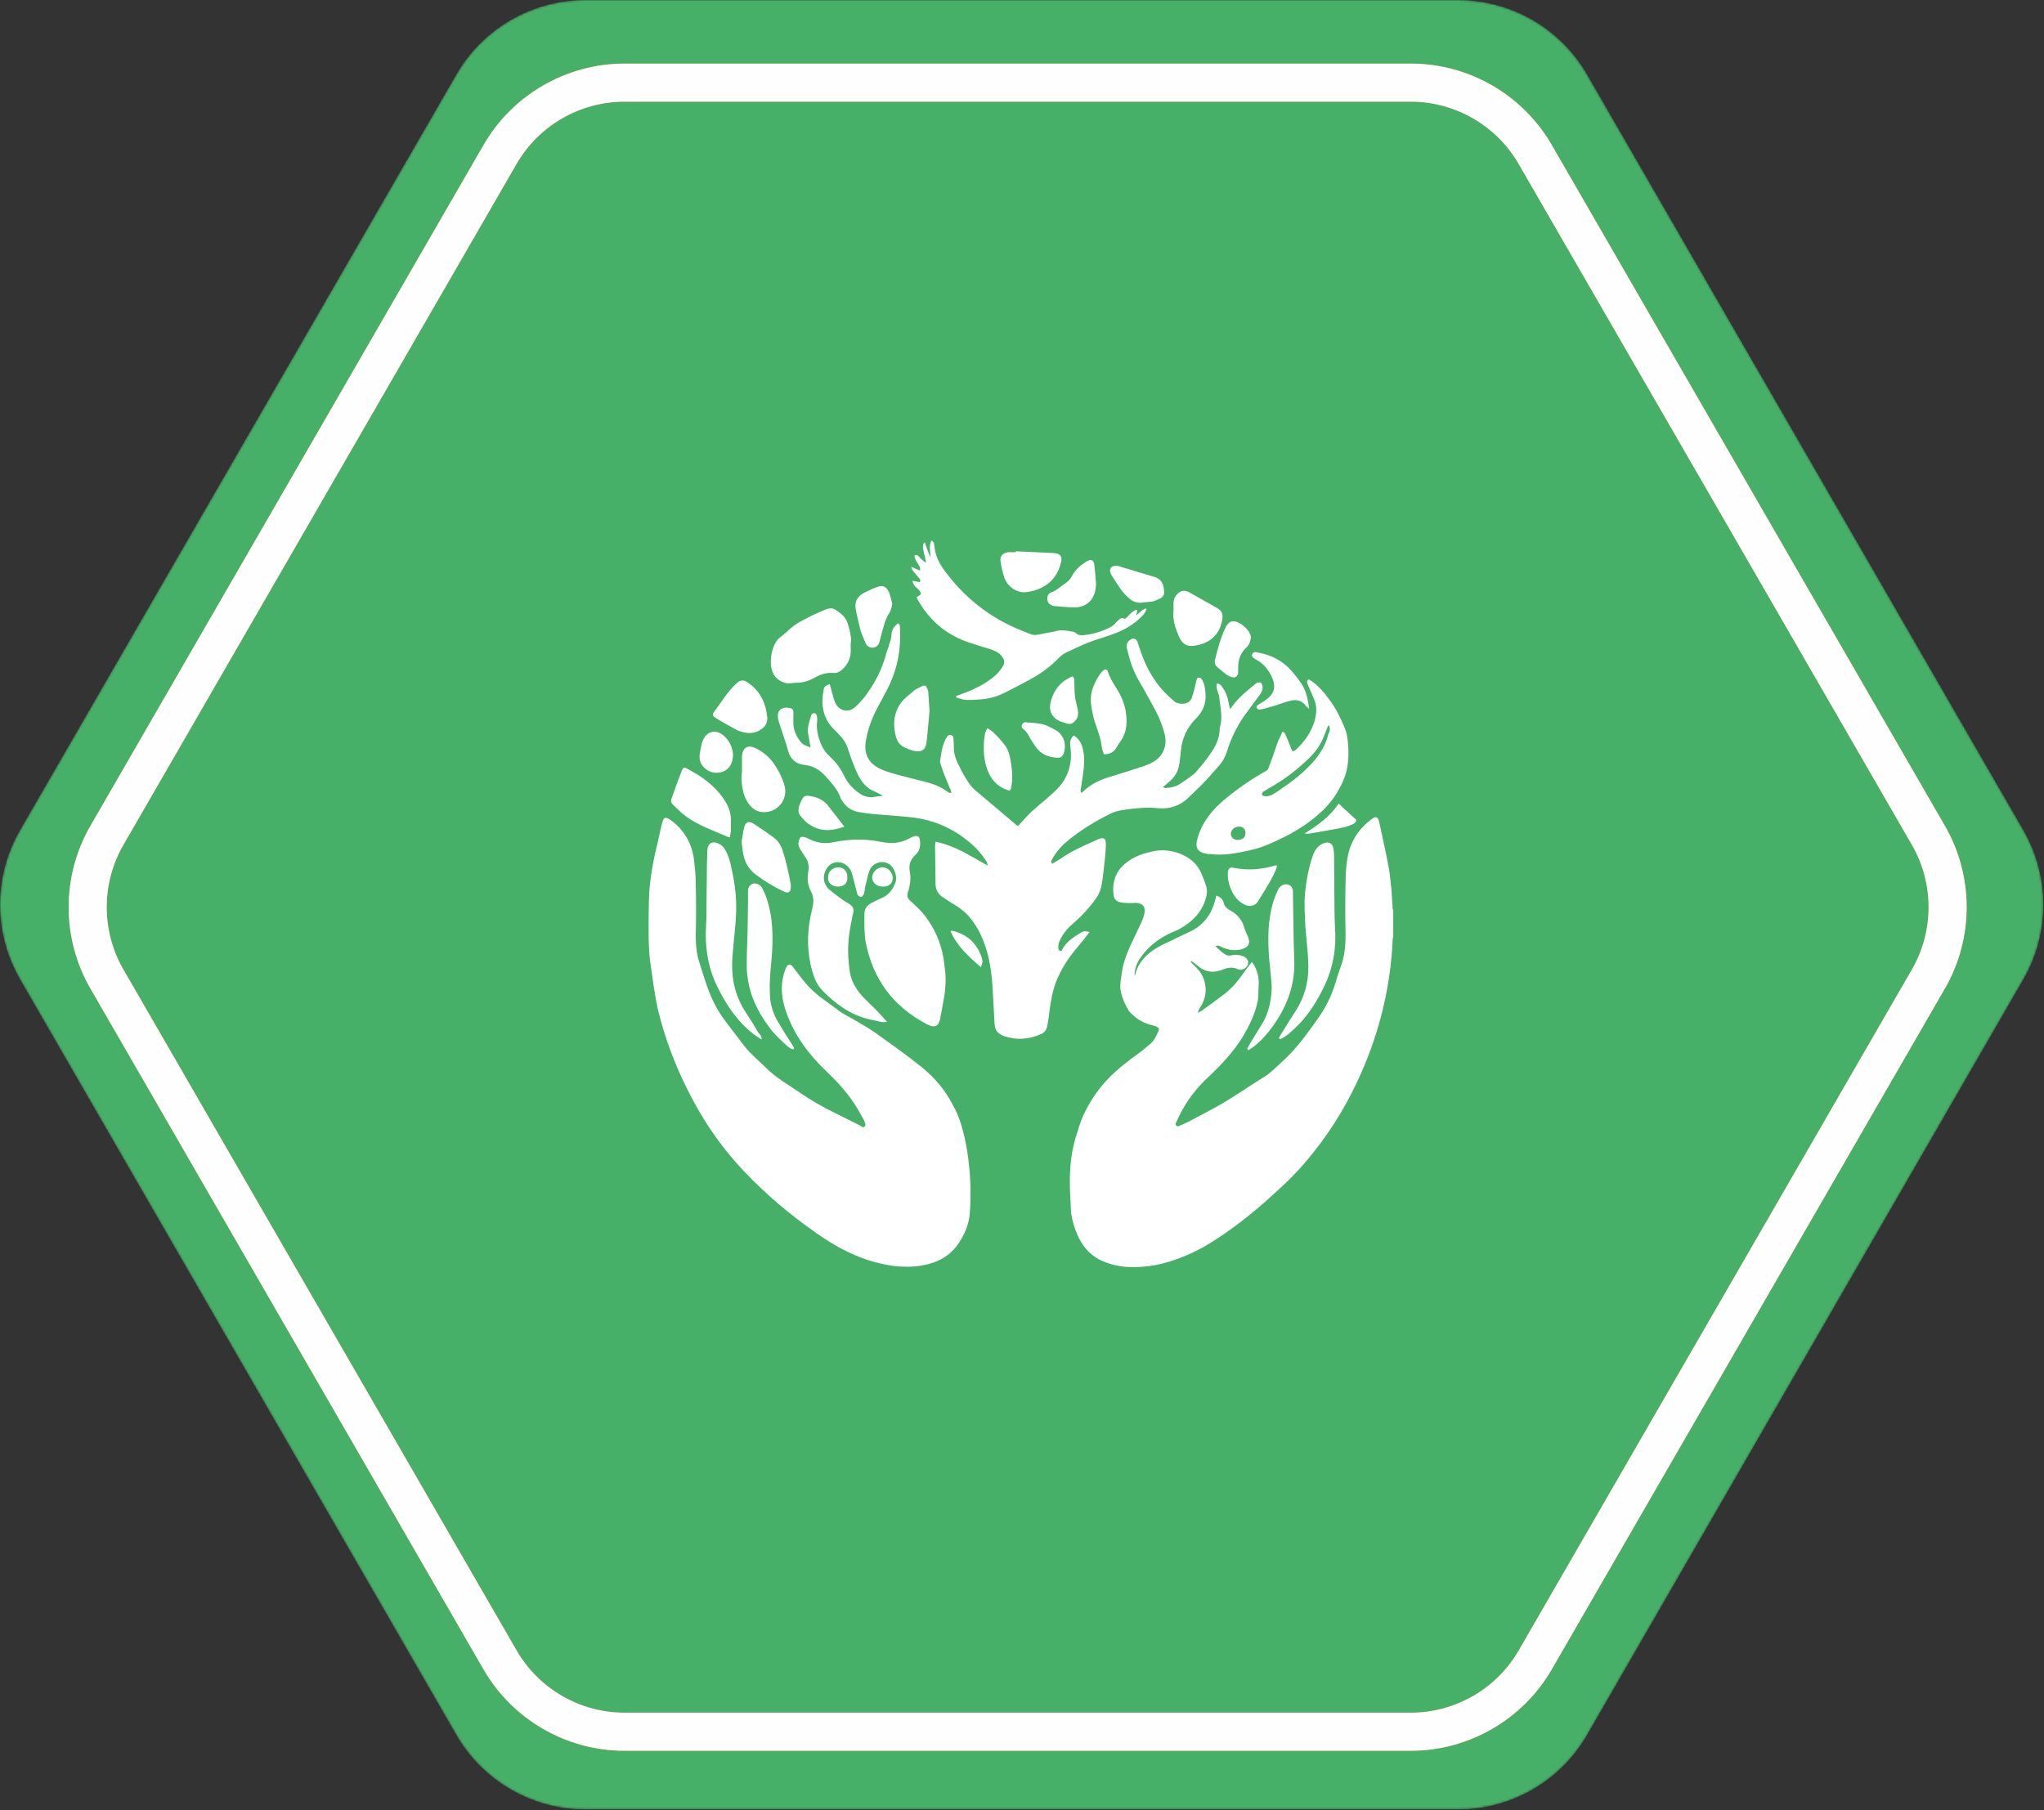 <?xml version="1.0" encoding="UTF-8"?> <svg xmlns="http://www.w3.org/2000/svg" width="927" height="821" viewBox="0 0 927 821" fill="none"><rect x="0" y="0" width="927" height="821" fill="#333333" stroke="none"/> <g clip-path="url(#clip0_196_386)"> <mask id="mask0_196_386" style="mask-type:alpha" maskUnits="userSpaceOnUse" x="0" y="0" width="927" height="821"> <path d="M661.241 0H265.489C241.333 0 219.012 12.879 206.935 33.811L9.058 376.549C-3.019 397.463 -3.019 423.239 9.058 444.171L206.935 786.909C219.012 807.823 241.333 820.72 265.489 820.72H661.241C685.397 820.72 707.718 807.841 719.796 786.909L917.672 444.171C929.75 423.257 929.75 397.481 917.672 376.549L719.796 33.811C707.718 12.897 685.397 0 661.241 0Z" fill="#F7F7F7"></path> </mask> <g mask="url(#mask0_196_386)"> <path d="M661.241 0H265.489C241.333 0 219.012 12.879 206.935 33.811L9.058 376.549C-3.019 397.463 -3.019 423.239 9.058 444.171L206.935 786.909C219.012 807.823 241.333 820.72 265.489 820.72H661.241C685.397 820.72 707.718 807.841 719.796 786.909L917.672 444.171C929.75 423.257 929.75 397.481 917.672 376.549L719.796 33.811C707.718 12.897 685.397 0 661.241 0Z" fill="#46B068"></path> <path d="M639.865 794.089H283.161C256.903 794.089 232.445 779.962 219.316 757.232L40.981 448.321C27.853 425.591 27.853 397.338 40.981 374.608L219.334 65.698C232.463 42.967 256.921 28.841 283.179 28.841H639.883C666.141 28.841 690.599 42.967 703.728 65.698L882.08 374.608C895.209 397.338 895.209 425.591 882.08 448.321L703.728 757.232C690.581 779.962 666.123 794.089 639.865 794.089ZM283.161 46.12C263.067 46.12 244.327 56.933 234.28 74.337L55.945 383.248C45.898 400.652 45.898 422.278 55.945 439.682L234.297 748.592C244.344 765.996 263.067 776.809 283.179 776.809H639.883C659.977 776.809 678.718 765.996 688.765 748.592L867.117 439.682C877.164 422.278 877.164 400.652 867.117 383.248L688.729 74.337C678.682 56.933 659.959 46.12 639.848 46.12H283.161Z" fill="#F28A20"></path> <path d="M639.865 794.089H283.161C256.903 794.089 232.445 779.962 219.316 757.232L40.981 448.321C27.853 425.591 27.853 397.338 40.981 374.608L219.334 65.698C232.463 42.967 256.921 28.841 283.179 28.841H639.883C666.141 28.841 690.599 42.967 703.728 65.698L882.08 374.608C895.209 397.338 895.209 425.591 882.08 448.321L703.728 757.232C690.581 779.962 666.123 794.089 639.865 794.089ZM283.161 46.12C263.067 46.12 244.327 56.933 234.28 74.337L55.945 383.248C45.898 400.652 45.898 422.278 55.945 439.682L234.297 748.592C244.344 765.996 263.067 776.809 283.179 776.809H639.883C659.977 776.809 678.718 765.996 688.765 748.592L867.117 439.682C877.164 422.278 877.164 400.652 867.117 383.248L688.729 74.337C678.682 56.933 659.959 46.12 639.848 46.12H283.161Z" fill="#FEFEFE"></path> </g> <g clip-path="url(#clip1_196_386)"> <mask id="mask1_196_386" style="mask-type:luminance" maskUnits="userSpaceOnUse" x="294" y="245" width="338" height="330"> <path d="M632 245H294V575H632V245Z" fill="white"></path> </mask> <g mask="url(#mask1_196_386)"> <path fill-rule="evenodd" clip-rule="evenodd" d="M632 424.664C631.805 425.247 631.611 425.83 631.611 426.413C630.641 447.39 625.787 467.395 617.439 486.43C611.809 499.249 604.82 511.098 596.083 522.169C591.23 528.384 585.794 534.211 579.97 539.455C571.233 547.613 562.109 555.188 552.013 561.792C544.442 566.842 536.288 570.727 527.357 573.058C521.921 574.417 516.291 575 510.661 574.611C506.39 574.223 502.507 573.252 498.624 571.31C492.8 568.202 489.5 563.152 487.558 557.325C486.394 554.023 485.617 550.721 485.617 547.419C485.617 543.34 483.481 527.607 488.723 513.234C490.471 506.63 493.577 500.803 497.46 495.365C502.507 488.372 508.914 483.128 515.709 478.272C517.65 476.913 519.592 475.165 521.533 473.611C523.475 472.057 524.445 469.726 525.416 467.59C525.804 466.813 525.61 466.23 524.834 465.842C524.251 465.453 523.475 465.259 522.892 465.065C519.203 464.288 516.291 462.734 513.573 460.209C512.797 459.432 512.02 458.849 511.632 457.878C510.079 455.353 508.914 452.634 508.332 449.72C507.749 447.001 508.332 444.282 508.72 441.563C509.496 435.347 512.214 429.714 514.932 424.082C516.291 420.974 518.233 417.866 519.009 414.37C519.592 411.457 518.427 409.709 515.321 409.514C513.573 409.514 511.826 409.709 510.273 409.514C509.302 409.514 508.332 409.32 507.555 409.126C506.196 408.737 505.225 407.572 505.031 406.018C504.449 401.551 505.225 397.278 508.332 393.587C512.214 389.314 517.068 387.372 522.504 386.207C527.552 385.041 532.599 385.818 537.259 388.149C540.559 389.897 543.277 392.422 544.83 396.112C545.607 398.055 546.383 399.803 546.966 401.745C547.742 403.882 547.354 406.212 546.577 408.349C544.636 414.37 540.171 418.449 534.929 421.362C533.958 421.945 532.793 422.334 531.823 422.722C526.193 425.247 521.339 428.743 517.65 433.793C515.709 436.318 514.544 439.232 514.544 442.534C514.738 442.34 514.932 441.951 514.932 441.757C516.291 436.318 520.174 432.628 524.639 429.909C527.552 428.161 530.658 426.995 533.57 425.441C535.9 424.276 538.229 423.305 540.559 422.139C545.995 419.226 549.489 414.564 551.043 408.543C551.237 407.766 551.431 406.989 551.625 406.212C553.372 406.795 554.537 407.766 554.925 409.32C555.314 411.262 556.673 412.234 558.032 413.011C561.332 414.759 563.468 417.478 564.438 421.168C564.827 422.334 565.409 423.693 565.992 424.859C567.156 427.772 566.38 429.52 563.274 430.491C559.973 431.463 557.061 430.88 553.955 429.52C553.178 429.132 552.596 428.549 551.237 429.132C552.79 430.686 554.343 432.239 556.284 433.211C557.061 433.599 558.032 433.405 559.002 433.211C560.75 432.822 562.303 433.211 564.05 433.793C565.603 434.57 566.38 435.93 565.992 437.29C565.603 438.843 563.856 440.009 562.303 439.815C561.72 439.815 561.138 439.426 560.556 439.232C558.614 438.649 556.867 438.843 554.925 439.62C550.848 441.368 546.966 441.174 543.471 438.261C542.5 437.484 541.53 436.707 540.365 435.93C540.171 436.124 540.171 436.124 539.977 436.318C540.171 436.513 540.559 436.901 540.753 437.095C541.918 438.261 543.083 439.232 544.054 440.591C547.548 445.447 547.742 451.663 544.442 456.713C543.859 457.49 543.471 458.461 543.277 459.432C543.859 459.043 544.636 458.655 545.218 458.267C548.713 455.742 552.207 453.217 555.508 450.692C557.255 449.332 558.808 447.778 560.167 446.224C562.303 443.699 564.438 440.786 566.38 438.066C566.768 437.484 567.35 436.901 567.739 436.318C568.127 436.901 568.515 437.29 568.709 437.678C570.263 440.397 571.039 443.505 570.845 446.613C570.651 448.943 570.845 451.468 570.457 453.799C569.292 459.82 566.574 465.259 563.468 470.503C559.197 477.301 553.761 483.128 547.936 488.567C542.5 493.617 538.035 499.444 534.735 506.242C534.346 507.213 533.764 508.184 533.376 509.155C532.987 509.932 533.182 510.515 534.152 510.903C535.705 510.321 537.453 509.544 539.006 508.767C544.442 505.853 549.878 503.134 555.12 500.026C560.361 496.919 565.409 493.423 570.651 490.121C572.398 488.955 574.34 487.984 575.893 486.624C578.222 484.682 580.552 482.351 582.688 480.409C588.512 474.97 593.171 468.367 597.831 461.763C601.325 456.907 603.849 451.663 605.596 446.03C606.373 443.505 607.149 440.786 608.12 438.261C609.867 433.599 610.256 428.549 610.256 423.693C610.062 415.73 610.062 407.766 610.256 399.997C610.256 395.335 610.644 390.48 611.809 386.012C613.556 379.991 617.051 375.33 621.904 371.639C622.292 371.445 622.681 371.056 623.069 370.862C624.04 370.474 624.622 370.668 625.01 371.445C625.399 372.222 625.593 373.193 625.787 374.164C627.146 380.768 628.699 387.178 629.864 393.782C630.446 396.889 630.641 399.997 631.029 403.299C631.223 406.212 631.417 409.126 631.611 412.039C631.611 412.234 631.805 412.622 632 412.816V424.664Z" fill="white"></path> </g> <mask id="mask2_196_386" style="mask-type:luminance" maskUnits="userSpaceOnUse" x="294" y="245" width="338" height="330"> <path d="M632 245H294V575H632V245Z" fill="white"></path> </mask> <g mask="url(#mask2_196_386)"> <path fill-rule="evenodd" clip-rule="evenodd" d="M391.654 511.292C392.624 510.709 392.624 509.932 392.236 509.155C391.848 507.99 391.265 507.019 390.683 506.048C386.994 498.861 381.752 492.646 375.928 487.013C366.998 478.661 359.62 469.143 355.932 457.101C354.184 451.274 353.99 445.447 356.126 439.814C356.32 439.232 356.514 438.843 356.902 438.261C357.485 437.289 358.455 437.289 359.232 438.066C359.814 438.843 360.397 439.62 360.979 440.397C362.921 442.922 364.862 445.447 366.998 447.778C368.357 449.138 369.91 450.497 371.269 451.663C374.763 454.188 378.064 456.713 381.558 459.238C383.111 460.209 384.859 461.18 386.412 461.957C389.906 464.093 393.595 466.036 396.895 468.367C403.884 473.417 410.874 478.272 417.668 483.711C423.687 488.567 428.735 494.394 432.229 501.386C437.665 510.321 441.354 531.298 439.801 550.527C439.412 555.382 437.471 559.85 434.753 563.929C430.676 569.95 424.852 572.863 417.863 574.029C409.515 575.388 401.555 574.029 393.595 571.504C385.247 568.784 377.675 564.511 370.492 559.461C358.455 551.109 347.195 541.592 337.1 530.909C327.975 521.198 320.404 510.515 314.191 498.861C307.202 485.847 301.766 472.057 298.272 457.49C296.913 450.886 295.942 443.893 294.971 436.901C293.806 427.966 294 419.032 294.195 410.097C294.389 401.745 295.554 393.587 297.495 385.43C298.466 381.545 299.242 377.466 300.213 373.581C300.99 370.474 301.766 370.279 304.29 372.028C310.308 376.495 313.803 382.516 314.774 390.091C315.162 393.587 315.55 397.278 315.55 400.774C315.744 408.737 315.744 416.701 315.55 424.47C315.55 428.937 315.938 433.211 317.492 437.484C318.656 440.98 319.627 444.67 320.986 448.166C322.928 453.605 325.451 458.461 328.946 463.122C331.858 467.007 334.77 470.697 337.682 474.582C340.594 478.272 344.283 481.186 347.583 484.488C352.049 488.955 357.679 492.063 362.726 495.559C367.774 499.055 373.21 502.163 378.84 504.882C382.723 506.824 386.606 508.767 390.489 510.709C390.683 511.098 391.071 511.098 391.654 511.292Z" fill="white"></path> </g> <mask id="mask3_196_386" style="mask-type:luminance" maskUnits="userSpaceOnUse" x="294" y="245" width="338" height="330"> <path d="M632 245H294V575H632V245Z" fill="white"></path> </mask> <g mask="url(#mask3_196_386)"> <path fill-rule="evenodd" clip-rule="evenodd" d="M528.328 357.46C530.852 357.266 533.376 356.878 535.512 355.324C536.871 354.353 538.424 353.382 539.977 352.216C540.753 351.633 541.53 351.051 542.112 350.468C544.636 347.555 547.16 344.641 549.296 341.339C551.625 338.037 553.178 334.347 553.178 330.268V330.074C554.732 325.412 553.373 320.945 552.984 316.283C552.984 315.312 552.402 314.535 552.208 313.564C551.82 312.399 551.625 311.427 551.82 310.068C552.984 310.068 553.761 310.651 554.343 311.622C555.702 313.564 556.673 315.701 557.061 318.031C557.255 319.003 557.45 320.168 557.838 321.528C558.42 320.945 558.809 320.556 559.003 320.168C561.915 316.089 565.798 313.176 569.486 310.068C569.875 309.679 570.845 309.485 571.428 309.485C572.204 309.679 572.398 310.456 572.593 311.427C572.787 312.593 572.204 313.758 571.622 314.729C569.098 318.226 566.574 321.528 564.05 325.024C560.75 329.88 558.226 335.124 556.479 340.756C555.702 343.282 554.537 345.418 552.79 347.36C550.072 350.468 547.354 353.576 544.442 356.489C542.501 358.432 540.365 360.374 538.424 362.316C534.735 365.618 530.27 366.978 525.416 366.589C523.087 366.395 520.951 366.201 518.621 366.395C515.127 366.589 511.632 366.978 508.332 367.561C506.779 367.755 505.226 368.337 503.867 368.92C496.878 372.416 490.277 376.301 484.258 381.351C481.346 383.682 478.822 386.595 477.075 389.897C476.687 390.674 476.687 390.674 477.075 391.839C478.628 390.868 480.181 390.091 481.54 389.12C486.006 386.013 490.859 383.876 495.713 381.739C496.489 381.351 497.46 380.963 498.236 380.574C500.566 379.603 501.537 380.38 501.537 382.711C501.537 384.847 501.343 386.984 501.149 388.926C500.76 392.811 500.372 396.695 499.79 400.386C499.401 402.911 498.625 405.241 497.266 407.184C495.13 410.292 492.801 413.011 490.083 415.73C487.365 418.449 484.258 420.586 482.123 423.888C480.958 425.83 479.793 427.578 479.987 429.909C479.987 430.686 480.181 431.269 481.152 431.269C481.346 431.269 481.54 431.074 481.54 431.074C483.288 427.384 486.394 425.442 489.694 423.305C491.247 422.334 491.83 422.14 494.16 422.722C492.412 425.053 490.665 427.19 488.918 429.326C484.647 434.182 481.152 439.621 478.822 445.642C477.269 449.915 476.493 454.382 475.91 459.044C475.716 461.18 475.328 463.317 474.94 465.453C474.551 467.201 473.581 468.561 471.833 469.144C466.397 471.475 460.961 471.863 455.331 469.921C452.419 468.755 451.254 467.396 451.06 464.288C450.672 458.461 450.478 452.634 450.089 446.807C449.507 438.844 448.148 430.88 444.653 423.694C441.936 418.061 438.247 413.399 432.811 410.292C431.064 409.32 429.51 408.155 427.957 407.184C425.628 405.824 424.463 403.882 424.269 401.163C424.269 400.58 424.269 399.997 424.269 399.22C424.269 394.17 424.075 389.314 424.075 384.264C424.075 383.488 424.075 382.711 424.269 381.739C428.734 382.711 432.617 384.264 436.5 386.207C440.188 388.149 443.877 390.286 447.954 392.616C447.76 392.034 447.76 391.451 447.566 391.063C445.236 387.178 442.13 383.876 438.635 381.157C431.064 375.136 422.521 371.639 413.008 370.668C407.573 370.086 402.137 369.697 396.701 369.309C394.371 369.114 391.847 368.726 389.517 368.337C386.023 367.755 383.499 365.812 381.752 362.899C381.558 362.705 381.558 362.51 381.363 362.316C380.004 358.043 377.092 355.13 374.18 351.828C371.656 349.108 368.744 347.36 365.056 346.972C361.173 346.583 358.649 344.641 357.484 340.756C356.319 336.483 354.766 332.21 353.407 327.937C353.213 327.16 352.825 326.383 352.825 325.412C352.436 322.693 353.99 320.945 356.707 320.945C357.29 320.945 357.872 321.139 358.261 321.139C359.231 321.333 359.814 321.916 359.814 322.887C359.814 324.635 359.814 326.383 359.814 327.937C359.814 331.239 361.173 333.958 363.114 336.483C364.279 337.843 365.832 338.426 367.579 339.008C367.191 337.066 366.997 335.124 366.609 333.376C365.832 330.074 367.191 327.16 367.968 324.247C368.162 323.858 368.744 323.47 369.133 323.47C369.909 323.47 370.492 324.053 370.492 324.829C370.686 325.995 370.686 326.966 370.492 328.131C370.297 331.239 371.074 334.347 372.239 337.26C373.015 339.008 373.986 340.757 375.345 342.116C376.122 342.893 376.898 343.67 377.675 344.447C380.004 346.778 381.752 349.497 383.111 352.41C384.664 355.518 386.994 357.849 389.712 359.791C391.847 361.345 394.371 361.928 397.089 361.345C398.06 361.151 399.03 361.151 400.389 360.957C399.807 360.568 399.419 360.374 399.03 360.18C397.671 359.403 396.118 358.82 394.759 358.043C392.235 356.489 390.682 354.353 389.323 351.828C387.382 347.943 386.023 344.058 384.664 339.98C383.887 337.066 382.14 334.735 380.004 332.599C379.228 331.822 378.451 331.045 377.675 330.268C373.015 325.218 372.239 319.197 373.598 312.593C373.792 311.233 374.957 310.845 376.316 310.262C376.898 312.204 377.286 314.147 377.869 315.895C378.063 316.866 378.451 317.837 378.84 318.808C380.587 322.499 384.664 323.47 387.77 320.751C389.906 318.808 391.847 316.672 393.4 314.341C397.477 308.708 400.389 302.493 402.137 295.695C402.525 294.529 403.107 293.364 403.301 292.199C403.69 291.033 404.272 289.674 404.272 288.314C404.272 285.789 405.437 284.041 407.378 282.681C408.155 283.264 408.155 284.041 408.155 284.623C408.737 294.335 406.99 303.658 402.525 312.399C400.972 315.312 399.419 318.226 397.865 321.139C395.342 325.995 393.4 331.045 392.624 336.483C391.847 341.533 393.594 345.807 398.448 348.332C401.748 350.08 405.243 350.857 408.737 351.828C412.232 352.799 415.726 353.576 419.415 354.547C423.298 355.518 426.792 356.878 429.899 359.209C430.093 359.403 430.481 359.597 430.675 359.597C430.869 359.597 431.064 359.597 431.452 359.597C431.258 358.82 431.258 358.237 430.869 357.655C429.705 354.935 428.54 352.216 427.569 349.497C427.181 348.526 426.987 347.555 426.598 346.583C426.404 346.001 426.21 345.418 426.404 344.835C426.987 341.145 427.375 337.455 429.51 334.153C429.899 333.57 430.481 333.181 431.258 333.376C432.034 333.57 432.423 334.153 432.423 334.93C432.423 336.095 432.617 337.455 432.617 338.62C432.423 341.145 433.199 343.476 434.17 345.807C435.529 348.526 436.888 351.439 438.635 353.964C439.606 355.712 440.965 357.266 442.518 358.626C448.73 363.87 454.943 369.114 461.156 374.359C461.35 374.359 461.35 374.553 461.738 374.553C463.679 372.611 465.427 370.474 467.368 368.532C469.504 366.589 471.833 364.647 474.163 362.705C476.104 360.957 478.24 359.209 480.181 357.072C484.841 351.828 486.394 345.612 485.423 338.62C485.229 336.678 485.229 335.124 486.976 333.57C489.5 335.124 490.665 337.455 491.247 340.368C492.024 344.253 491.636 348.137 491.053 352.022C490.665 354.158 490.471 356.295 490.083 358.432C490.083 358.626 490.083 359.014 490.277 359.597C490.665 359.403 491.053 359.209 491.247 359.014C494.16 356.101 497.654 354.353 501.343 352.993C506.779 351.245 512.215 349.691 517.845 347.749C519.786 347.166 521.728 346.389 523.281 345.418C527.746 342.699 529.493 337.843 528.134 332.793C526.969 328.131 525.028 323.858 522.698 319.779C520.757 316.089 518.621 312.399 516.486 308.708C513.768 304.047 512.215 298.997 511.05 293.947C510.662 292.199 511.438 290.839 512.797 290.062C514.156 289.285 515.321 289.674 515.903 291.227C516.292 292.393 516.68 293.558 517.068 294.724C519.398 301.716 522.698 308.126 527.746 313.564C529.105 314.924 530.464 316.283 532.017 317.643C532.988 318.614 534.347 319.197 535.9 319.197C538.424 319.197 540.171 318.226 540.753 315.701C541.53 313.564 541.918 311.427 542.501 309.097C542.695 308.514 542.695 307.543 543.471 307.349C544.442 307.154 545.025 307.931 545.413 308.708C546.578 311.233 546.772 313.758 546.772 316.478C546.578 320.168 545.025 323.276 542.307 325.995C538.23 330.074 536.094 334.93 535.512 340.756C535.317 342.893 535.123 345.03 534.735 347.166C534.153 350.274 532.6 352.605 530.27 354.547C529.299 355.324 528.328 356.295 527.358 357.072C528.134 357.266 528.328 357.266 528.328 357.46Z" fill="white"></path> </g> <mask id="mask4_196_386" style="mask-type:luminance" maskUnits="userSpaceOnUse" x="294" y="245" width="338" height="330"> <path d="M632 245H294V575H632V245Z" fill="white"></path> </mask> <g mask="url(#mask4_196_386)"> <path fill-rule="evenodd" clip-rule="evenodd" d="M390.489 406.795C388.741 406.407 388.741 405.436 388.547 404.464C387.771 401.745 387.188 399.026 386.412 396.307C385.829 393.976 384.276 392.422 382.141 391.451C379.617 390.48 376.705 391.257 375.152 393.587C372.822 396.889 373.21 400.968 376.122 403.493C378.064 405.047 380.005 406.601 381.946 407.961C382.723 408.543 383.305 408.932 384.082 409.32C387.188 411.263 387.577 411.845 386.606 415.536C385.441 421.168 384.47 426.607 384.664 432.434C384.664 434.959 385.053 437.29 385.247 439.815C385.829 444.67 388.159 448.749 391.459 452.246C393.595 454.576 395.925 456.519 398.06 458.849C399.419 460.209 400.584 461.569 402.331 463.511C400.972 463.511 400.39 463.705 399.613 463.511C397.866 463.122 396.119 462.734 394.372 462.346C385.829 460.403 379.228 455.547 373.21 449.526C369.91 446.224 368.551 441.757 367.58 437.29C365.833 429.132 366.221 421.168 368.162 413.011C368.357 412.428 368.357 411.845 368.551 411.263C369.133 408.932 368.939 406.407 367.774 404.27C366.221 401.357 366.027 398.249 366.609 395.141C366.998 392.616 366.609 390.48 365.056 388.537C364.28 387.372 363.503 386.012 362.726 384.847C361.95 383.487 361.95 382.128 362.532 380.768C362.921 379.603 363.309 379.409 364.474 379.603C365.25 379.797 366.027 379.991 366.609 380.38C370.298 382.322 374.181 382.905 378.258 381.934C385.247 380.574 392.042 380.38 399.031 381.739C402.72 382.516 406.408 382.71 410.097 381.351C411.456 380.768 412.621 380.185 413.786 379.603C415.921 378.632 417.086 379.214 417.28 381.545C417.474 383.876 417.086 386.012 415.145 387.761C412.815 389.897 412.038 392.422 412.621 395.336C413.203 398.249 412.815 400.968 412.038 403.882C411.844 404.27 411.844 404.659 411.65 405.047C411.262 406.407 411.65 407.572 412.815 408.543C414.562 410.097 416.115 411.651 417.668 413.205C423.493 419.809 426.987 427.578 428.152 436.318C428.346 438.067 428.54 439.62 428.735 441.369C429.123 446.224 428.54 450.886 427.57 455.742C427.181 457.878 426.793 459.821 426.405 461.957C426.405 462.346 426.211 462.928 426.017 463.317C425.24 465.453 424.075 465.842 421.94 465.259C421.551 465.065 421.163 464.871 420.581 464.676C405.243 456.713 395.925 444.282 392.624 427.384C391.848 423.111 392.042 418.643 392.042 414.37C392.042 412.04 393.401 410.486 395.342 409.514C397.089 408.543 398.837 407.766 400.584 406.989C403.302 405.63 404.855 403.299 406.02 400.58C407.185 397.666 405.632 393.782 403.69 392.228C400.584 389.897 395.925 391.062 394.372 394.753C393.401 397.084 393.013 400.191 392.236 402.716C392.236 404.659 391.654 406.601 390.489 406.795Z" fill="white"></path> </g> <mask id="mask5_196_386" style="mask-type:luminance" maskUnits="userSpaceOnUse" x="294" y="245" width="338" height="330"> <path d="M632 245H294V575H632V245Z" fill="white"></path> </mask> <g mask="url(#mask5_196_386)"> <path fill-rule="evenodd" clip-rule="evenodd" d="M582.3 332.016C584.047 334.735 584.63 337.843 586.183 340.756C586.765 340.562 587.347 340.562 587.542 340.174C591.424 336.678 594.531 332.404 596.084 327.354C597.055 324.053 597.443 320.751 596.084 317.449C595.113 315.118 594.142 312.787 593.172 310.651C592.783 309.679 592.395 308.902 593.56 308.125C597.637 310.456 600.549 314.147 603.267 317.837C605.985 321.527 607.926 325.606 609.674 329.685C610.839 332.404 611.227 335.124 611.421 338.037C611.809 343.67 611.421 349.303 608.897 354.741C606.762 359.403 604.044 363.482 600.355 367.172C595.113 372.222 589.095 376.301 582.494 379.603C577.446 382.128 572.399 384.459 566.963 385.624C560.944 386.984 555.12 388.149 548.908 387.372C548.519 387.372 548.325 387.372 547.937 387.372C542.889 386.595 541.724 384.653 543.277 379.603C545.413 372.61 549.878 367.172 555.508 362.51C561.333 357.655 567.545 353.382 574.146 349.691C574.728 349.497 575.117 348.914 575.311 348.331C576.864 344.253 578.223 340.368 579.582 336.289C580.164 334.929 580.941 333.57 581.523 332.016C581.717 332.016 582.106 332.016 582.3 332.016ZM602.685 328.908C602.296 329.297 602.296 329.491 602.102 329.685C601.132 332.016 600.355 334.541 599.19 336.678C597.249 340.368 594.531 343.281 591.424 346.001C586.765 350.274 581.717 353.964 576.281 357.072C575.117 357.655 574.146 358.432 572.981 359.014C570.651 361.345 574.922 361.734 577.058 360.374C578.417 359.597 579.776 358.82 580.941 357.849C586.765 353.964 592.201 349.691 596.666 344.253C599.384 340.756 601.52 337.066 602.49 332.793C603.073 331.822 603.461 330.462 602.685 328.908ZM564.827 377.661C564.827 375.912 563.468 374.747 561.721 374.941C559.779 374.941 558.226 376.495 558.226 378.243C558.226 379.797 559.585 380.962 561.333 380.962C563.662 380.962 565.021 379.603 564.827 377.661Z" fill="white"></path> </g> <mask id="mask6_196_386" style="mask-type:luminance" maskUnits="userSpaceOnUse" x="294" y="245" width="338" height="330"> <path d="M632 245H294V575H632V245Z" fill="white"></path> </mask> <g mask="url(#mask6_196_386)"> <path fill-rule="evenodd" clip-rule="evenodd" d="M433.588 315.7C435.335 315.118 437.083 314.341 438.83 313.758C442.713 312.204 446.401 310.262 449.702 307.737C451.643 306.377 453.196 304.629 454.555 302.687C455.914 300.55 455.72 299.191 453.973 297.248C452.614 295.695 450.672 294.918 448.731 294.335C444.46 292.975 439.995 291.81 435.918 290.062C427.375 286.371 420.969 280.35 416.309 272.192C416.115 271.804 415.921 271.416 415.727 270.833C416.504 270.444 417.086 270.056 417.668 269.473C417.474 268.114 416.698 267.531 415.921 266.754C414.756 265.977 414.174 265.006 413.786 263.452C414.95 263.646 416.115 263.84 417.086 264.035C417.668 263.258 417.28 262.869 416.892 262.287C415.921 261.121 414.756 259.762 413.786 258.596C413.591 258.208 413.397 257.819 413.203 257.042C414.756 257.819 415.921 258.208 417.28 258.79C417.474 257.431 416.892 256.654 416.309 255.683C415.533 254.517 414.756 253.352 414.756 251.992C415.533 251.41 415.921 251.798 416.504 252.187C417.474 253.352 418.639 254.323 419.998 255.294C419.998 254.906 419.804 254.517 419.804 254.129C419.416 252.187 418.833 250.438 418.639 248.496C418.445 247.525 418.639 246.554 419.416 245.971C420.192 248.69 421.163 250.633 421.939 252.769C422.134 250.244 420.969 247.719 422.522 245C422.91 245.583 423.298 245.777 423.493 246.165C423.687 246.942 423.687 247.719 423.881 248.496C424.463 253.546 427.181 257.431 430.288 261.315C439.024 272.387 450.09 280.739 463.292 285.983C470.087 288.702 467.951 288.314 475.328 286.954C476.687 286.76 477.852 286.566 479.211 286.177C481.347 285.594 483.482 285.983 485.618 286.371C486.589 286.371 487.559 286.76 488.142 287.343C489.112 288.119 489.889 288.119 491.054 288.119C495.325 287.731 499.402 286.566 503.285 284.623C504.644 284.041 505.809 282.681 506.779 281.71C507.556 280.933 508.332 279.962 509.691 280.544C510.08 280.739 510.662 280.544 510.856 280.156C511.439 279.768 511.827 279.185 512.409 278.602C512.798 278.214 514.933 276.271 515.516 276.66C515.904 277.048 515.904 277.243 515.127 279.185C516.875 278.019 518.816 275.689 519.981 276.077C519.593 277.631 518.816 278.602 517.845 279.573C513.962 283.458 509.497 285.983 504.45 287.731C500.761 289.091 496.878 290.062 493.189 291.616C489.695 292.975 486.2 294.723 482.9 296.277C481.929 296.86 480.958 297.637 480.182 298.414C475.911 302.881 471.057 306.183 465.815 308.902C462.321 310.845 458.826 312.593 455.332 314.341C451.837 316.089 448.149 317.06 444.072 317.254C441.548 317.449 439.024 317.643 436.694 317.254C435.724 317.06 434.753 316.672 433.976 316.477C433.588 316.089 433.588 315.895 433.588 315.7Z" fill="white"></path> </g> <mask id="mask7_196_386" style="mask-type:luminance" maskUnits="userSpaceOnUse" x="294" y="245" width="338" height="330"> <path d="M632 245H294V575H632V245Z" fill="white"></path> </mask> <g mask="url(#mask7_196_386)"> <path fill-rule="evenodd" clip-rule="evenodd" d="M385.829 294.335C386.023 298.802 384.276 301.716 381.558 304.047C380.393 305.018 379.034 305.406 377.675 305.212C374.568 305.018 371.851 305.989 369.133 307.543C366.609 308.902 364.085 309.679 361.173 309.679C359.425 309.679 357.678 310.262 355.931 309.679C353.019 308.708 351.077 307.154 350.107 304.047C348.748 299.579 350.107 291.81 353.795 289.091C355.931 287.537 357.872 285.4 360.008 283.847C361.755 282.487 363.697 281.516 365.638 280.545C367.968 279.185 370.492 278.214 373.015 277.048C373.792 276.66 374.763 276.272 375.539 276.077C376.51 275.883 377.675 275.883 378.451 276.272C380.781 277.825 383.305 279.379 384.276 282.293C385.246 285.012 385.829 287.731 386.023 290.45C385.635 292.004 385.829 293.558 385.829 294.335Z" fill="white"></path> </g> <mask id="mask8_196_386" style="mask-type:luminance" maskUnits="userSpaceOnUse" x="294" y="245" width="338" height="330"> <path d="M632 245H294V575H632V245Z" fill="white"></path> </mask> <g mask="url(#mask8_196_386)"> <path fill-rule="evenodd" clip-rule="evenodd" d="M345.447 471.474C342.729 469.92 340.788 468.367 338.847 466.618C333.022 461.18 328.751 454.576 325.257 447.389C320.986 438.649 319.627 429.326 320.209 419.809C320.403 417.284 320.403 414.759 320.403 412.428C320.403 405.824 320.597 399.22 320.597 392.616C320.597 390.285 320.791 387.955 320.791 385.624C320.986 382.516 322.927 381.351 325.645 382.516C327.004 383.099 327.975 383.876 328.751 385.235C330.498 388.149 331.275 391.256 331.857 394.364C333.411 401.162 334.187 408.155 333.799 415.147C333.605 419.614 333.022 424.276 332.634 428.743C332.44 431.462 332.052 434.376 332.052 437.095C331.857 445.059 333.799 452.44 338.264 459.238C340.206 462.151 342.147 465.259 343.894 468.367C344.671 469.143 345.447 469.92 345.447 471.474Z" fill="white"></path> </g> <mask id="mask9_196_386" style="mask-type:luminance" maskUnits="userSpaceOnUse" x="294" y="245" width="338" height="330"> <path d="M632 245H294V575H632V245Z" fill="white"></path> </mask> <g mask="url(#mask9_196_386)"> <path fill-rule="evenodd" clip-rule="evenodd" d="M579.97 470.892C580.358 470.115 580.746 469.338 581.329 468.561C583.27 465.259 585.406 461.957 587.541 458.655C591.424 452.634 593.365 446.03 593.365 438.844C593.365 434.765 592.977 430.686 592.589 426.607C592.395 424.47 592.201 422.334 592.006 420.197C591.812 415.341 591.424 410.486 591.812 405.63C592.395 399.803 593.365 393.976 595.307 388.343C596.278 385.624 597.637 383.293 600.743 382.322C602.684 381.739 604.237 382.516 604.626 384.459C604.82 385.43 605.014 386.401 605.014 387.372C605.014 395.336 605.208 403.299 605.208 411.068C605.208 415.341 605.402 419.809 605.596 424.082C605.791 433.211 603.655 441.757 599.384 449.721C596.083 456.13 592.006 462.151 586.571 467.007C584.823 468.755 582.882 470.309 580.746 471.28C580.358 471.086 580.164 471.086 579.97 470.892Z" fill="white"></path> </g> <mask id="mask10_196_386" style="mask-type:luminance" maskUnits="userSpaceOnUse" x="294" y="245" width="338" height="330"> <path d="M632 245H294V575H632V245Z" fill="white"></path> </mask> <g mask="url(#mask10_196_386)"> <path fill-rule="evenodd" clip-rule="evenodd" d="M359.62 475.942C358.649 475.748 357.678 474.971 356.902 474.388C354.766 472.251 352.242 470.115 350.301 467.784C345.059 461.18 340.982 453.994 339.429 445.642C339.041 443.311 338.652 440.98 338.652 438.649C338.652 433.405 338.846 428.161 339.041 422.722C339.041 418.255 339.235 413.788 339.235 409.126C339.235 407.572 339.235 406.018 339.235 404.464C339.235 402.328 340.011 401.357 341.564 400.774C343.118 400.386 345.059 401.357 345.836 403.105C347.777 406.795 348.748 410.68 349.524 414.759C350.689 422.14 350.495 429.52 349.718 437.095C349.33 441.368 348.942 445.836 349.136 450.109C349.136 454.965 350.495 459.82 353.213 464.094C354.96 467.007 356.707 469.921 358.649 472.834C359.231 473.611 359.62 474.582 360.202 475.359C359.814 475.748 359.814 475.942 359.62 475.942Z" fill="white"></path> </g> <mask id="mask11_196_386" style="mask-type:luminance" maskUnits="userSpaceOnUse" x="294" y="245" width="338" height="330"> <path d="M632 245H294V575H632V245Z" fill="white"></path> </mask> <g mask="url(#mask11_196_386)"> <path fill-rule="evenodd" clip-rule="evenodd" d="M565.604 475.747C565.992 474.971 566.574 473.999 566.963 473.222C568.71 470.309 570.457 467.59 572.204 464.676C574.728 460.792 575.893 456.324 576.475 451.857C577.058 447.778 576.475 443.893 576.087 439.815C575.311 433.016 574.922 426.024 575.505 419.226C576.087 413.982 577.058 408.737 579.582 403.687C580.164 402.328 581.135 401.551 582.494 401.162C584.435 400.774 585.988 401.745 586.377 403.882C586.377 404.27 586.377 404.659 586.377 405.047C586.571 414.953 586.571 424.859 586.959 434.765C587.541 446.224 583.853 456.324 577.252 465.453C574.728 468.949 572.01 472.057 568.516 474.776C567.739 475.359 566.963 475.747 566.186 476.33C565.992 475.942 565.798 475.747 565.604 475.747Z" fill="white"></path> </g> <mask id="mask12_196_386" style="mask-type:luminance" maskUnits="userSpaceOnUse" x="294" y="245" width="338" height="330"> <path d="M632 245H294V575H632V245Z" fill="white"></path> </mask> <g mask="url(#mask12_196_386)"> <path fill-rule="evenodd" clip-rule="evenodd" d="M331.081 379.797C330.305 379.603 329.917 379.603 329.722 379.409C323.316 376.689 316.715 374.359 311.085 370.28C308.949 368.726 307.202 366.784 305.261 365.035C304.29 364.064 304.096 363.093 304.678 361.928C306.037 358.043 307.396 354.158 308.949 350.274C309.143 349.885 309.143 349.497 309.338 349.303C309.726 348.137 310.308 347.943 311.473 348.526C313.22 349.497 314.774 350.468 316.521 351.439C321.374 354.547 325.84 358.432 328.946 363.482C330.693 366.395 331.664 369.309 331.47 372.805C331.47 374.359 331.47 375.718 331.47 377.272C331.276 378.049 331.081 378.826 331.081 379.797Z" fill="white"></path> </g> <mask id="mask13_196_386" style="mask-type:luminance" maskUnits="userSpaceOnUse" x="294" y="245" width="338" height="330"> <path d="M632 245H294V575H632V245Z" fill="white"></path> </mask> <g mask="url(#mask13_196_386)"> <path fill-rule="evenodd" clip-rule="evenodd" d="M336.517 348.914C336.517 347.36 336.517 345.612 336.517 344.058C336.517 343.67 336.517 343.087 336.517 342.699C336.905 339.397 338.847 337.649 342.341 339.203C346.612 341.145 349.913 344.253 352.243 348.331C353.796 350.856 354.96 353.381 355.737 356.101C357.484 361.928 353.407 367.949 347.195 368.337C344.671 368.532 342.535 367.755 340.788 366.007C339.041 364.258 338.07 362.316 337.294 359.985C336.517 357.072 336.129 354.158 336.323 351.051C336.517 350.468 336.517 349.691 336.517 348.914Z" fill="white"></path> </g> <mask id="mask14_196_386" style="mask-type:luminance" maskUnits="userSpaceOnUse" x="294" y="245" width="338" height="330"> <path d="M632 245H294V575H632V245Z" fill="white"></path> </mask> <g mask="url(#mask14_196_386)"> <path fill-rule="evenodd" clip-rule="evenodd" d="M336.323 381.933C336.712 379.991 336.906 377.66 337.488 375.33C338.071 372.805 339.624 372.222 341.759 373.581C345.06 375.718 348.166 377.855 351.272 380.185C353.019 381.545 353.99 383.293 354.767 385.235C356.514 390.48 357.679 395.918 358.649 401.162C358.649 401.551 358.649 401.745 358.649 402.134C358.649 404.659 357.679 405.436 355.349 404.27C351.078 402.328 346.613 399.609 342.536 396.501C339.235 393.976 337.488 390.48 336.906 386.401C336.712 385.041 336.517 383.682 336.323 381.933Z" fill="white"></path> </g> <mask id="mask15_196_386" style="mask-type:luminance" maskUnits="userSpaceOnUse" x="294" y="245" width="338" height="330"> <path d="M632 245H294V575H632V245Z" fill="white"></path> </mask> <g mask="url(#mask15_196_386)"> <path fill-rule="evenodd" clip-rule="evenodd" d="M500.566 342.116C500.372 341.145 499.984 340.368 499.79 339.591C499.401 335.512 498.042 331.822 496.683 327.937C495.713 325.024 495.13 321.916 494.742 318.808C494.354 314.341 495.907 310.456 498.237 306.766C498.819 305.795 499.401 305.018 500.178 304.241C501.343 303.27 502.119 303.464 502.508 304.823C503.478 307.737 505.032 310.068 506.585 312.593C509.691 317.449 511.244 322.887 510.856 328.714C510.662 331.239 509.885 333.57 508.526 335.706C507.75 336.872 506.973 337.843 506.391 339.008C505.226 341.145 503.284 342.116 500.566 342.116Z" fill="white"></path> </g> <mask id="mask16_196_386" style="mask-type:luminance" maskUnits="userSpaceOnUse" x="294" y="245" width="338" height="330"> <path d="M632 245H294V575H632V245Z" fill="white"></path> </mask> <g mask="url(#mask16_196_386)"> <path fill-rule="evenodd" clip-rule="evenodd" d="M532.212 277.437C532.212 275.883 532.212 274.717 532.212 273.552C532.212 272.192 532.6 271.027 533.571 269.861C535.124 267.919 537.065 267.336 539.395 268.696C543.472 271.027 547.743 273.358 551.82 275.688C554.15 277.048 554.732 278.408 554.344 280.933C553.373 287.148 549.49 291.227 543.278 292.587C537.648 293.946 535.9 291.615 534.347 287.925C532.794 284.235 531.823 280.738 532.212 277.437Z" fill="white"></path> </g> <mask id="mask17_196_386" style="mask-type:luminance" maskUnits="userSpaceOnUse" x="294" y="245" width="338" height="330"> <path d="M632 245H294V575H632V245Z" fill="white"></path> </mask> <g mask="url(#mask17_196_386)"> <path fill-rule="evenodd" clip-rule="evenodd" d="M460.768 250.05C466.398 250.244 472.028 250.633 477.658 250.827C477.852 250.827 478.046 250.827 478.046 250.827C480.958 251.215 481.929 252.381 481.152 255.294C479.017 263.646 473.193 267.336 466.009 268.502C461.544 269.279 457.079 266.365 455.526 262.092C454.749 259.761 454.167 257.236 453.778 254.711C453.39 252.186 454.749 250.827 457.273 250.438C458.438 250.438 459.409 250.438 460.573 250.438C460.768 250.244 460.768 250.244 460.768 250.05Z" fill="white"></path> </g> <mask id="mask18_196_386" style="mask-type:luminance" maskUnits="userSpaceOnUse" x="294" y="245" width="338" height="330"> <path d="M632 245H294V575H632V245Z" fill="white"></path> </mask> <g mask="url(#mask18_196_386)"> <path fill-rule="evenodd" clip-rule="evenodd" d="M347.971 325.412C348.166 327.937 347.001 329.685 344.865 331.045C342.73 332.404 340.206 332.793 337.682 332.21C336.517 332.016 335.352 331.628 334.382 331.239C331.275 329.491 327.975 327.743 324.869 325.801C322.927 324.635 322.927 324.052 324.286 322.304C326.616 319.002 328.751 315.895 331.275 312.787C332.246 311.622 333.411 310.456 334.576 309.485C335.741 308.514 337.294 308.32 338.653 309.291C343.118 312.01 345.836 316.089 347.195 320.945C347.583 322.304 347.777 323.858 347.971 325.412Z" fill="white"></path> </g> <mask id="mask19_196_386" style="mask-type:luminance" maskUnits="userSpaceOnUse" x="294" y="245" width="338" height="330"> <path d="M632 245H294V575H632V245Z" fill="white"></path> </mask> <g mask="url(#mask19_196_386)"> <path fill-rule="evenodd" clip-rule="evenodd" d="M421.55 322.498C421.162 326.771 420.774 331.821 420.191 336.677C419.803 340.173 417.862 341.339 414.367 340.562C414.173 340.562 413.979 340.368 413.785 340.368C407.96 338.62 406.407 336.872 405.631 330.462C405.048 324.635 406.99 319.391 411.649 315.7C412.426 314.923 413.396 314.341 414.173 313.564C415.338 312.398 417.085 311.816 418.638 311.039C419.415 310.844 419.997 311.039 420.191 311.621C420.58 312.204 420.774 312.981 420.968 313.564C421.162 316.283 421.356 319.002 421.55 322.498Z" fill="white"></path> </g> <mask id="mask20_196_386" style="mask-type:luminance" maskUnits="userSpaceOnUse" x="294" y="245" width="338" height="330"> <path d="M632 245H294V575H632V245Z" fill="white"></path> </mask> <g mask="url(#mask20_196_386)"> <path fill-rule="evenodd" clip-rule="evenodd" d="M404.66 273.746C404.466 275.689 403.884 277.437 402.719 278.991C402.136 279.962 401.748 281.127 401.36 282.098C400.389 285.206 399.612 288.119 398.836 291.227C398.448 292.587 397.477 293.558 395.924 293.752C394.371 293.752 393.206 293.169 392.623 291.81C391.847 289.868 390.876 287.925 390.294 285.983C389.517 282.875 388.741 279.767 388.158 276.66C387.382 272.969 388.741 270.444 392.235 268.696C393.982 267.919 395.73 266.948 397.477 266.365C400.389 265.2 402.136 265.977 403.301 268.891C403.884 270.639 404.272 272.192 404.66 273.746Z" fill="white"></path> </g> <mask id="mask21_196_386" style="mask-type:luminance" maskUnits="userSpaceOnUse" x="294" y="245" width="338" height="330"> <path d="M632 245H294V575H632V245Z" fill="white"></path> </mask> <g mask="url(#mask21_196_386)"> <path fill-rule="evenodd" clip-rule="evenodd" d="M593.754 321.527C593.172 320.945 592.783 320.751 592.395 320.362C590.648 317.837 588.124 317.06 585.212 317.837C582.688 318.42 580.358 319.391 577.835 320.168C575.893 320.751 573.952 321.333 572.01 321.722C571.622 321.916 571.04 321.916 570.651 321.722C570.263 321.527 569.875 321.139 569.875 320.751C569.875 320.556 570.069 319.974 570.457 319.779C571.622 319.002 572.787 318.42 573.758 317.643C578.223 314.729 578.805 311.233 576.67 306.766C575.117 303.658 573.175 301.133 570.069 299.385C569.098 298.802 567.933 298.414 567.739 297.054C568.128 295.889 569.098 295.5 570.069 295.889C572.01 296.277 573.952 296.666 575.893 297.443C579.97 298.997 583.465 301.522 586.377 305.018C588.124 307.154 589.871 309.291 591.23 311.816C592.201 313.758 592.783 315.895 593.172 318.031C593.366 319.002 593.56 319.974 593.754 321.527Z" fill="white"></path> </g> <mask id="mask22_196_386" style="mask-type:luminance" maskUnits="userSpaceOnUse" x="294" y="245" width="338" height="330"> <path d="M632 245H294V575H632V245Z" fill="white"></path> </mask> <g mask="url(#mask22_196_386)"> <path fill-rule="evenodd" clip-rule="evenodd" d="M497.072 264.618C497.072 271.416 493.189 275.495 487.364 275.495C484.452 275.495 481.346 275.106 478.434 274.912C477.852 274.912 477.269 274.718 476.881 274.523C475.716 273.941 475.134 273.164 474.939 271.804C474.939 270.444 475.328 269.279 476.687 268.696C479.211 267.919 480.958 265.977 483.093 264.618C484.258 263.841 485.423 262.675 486.006 261.51C487.365 258.985 489.306 256.848 491.83 255.294C492.218 255.1 492.606 254.712 492.995 254.517C494.936 253.546 495.907 253.935 496.295 256.071C496.683 259.179 496.877 262.481 497.072 264.618Z" fill="white"></path> </g> <mask id="mask23_196_386" style="mask-type:luminance" maskUnits="userSpaceOnUse" x="294" y="245" width="338" height="330"> <path d="M632 245H294V575H632V245Z" fill="white"></path> </mask> <g mask="url(#mask23_196_386)"> <path fill-rule="evenodd" clip-rule="evenodd" d="M567.351 288.702C567.157 290.839 566.574 292.393 565.41 293.558C562.497 296.083 561.527 299.385 561.527 303.076C561.527 303.852 561.527 304.435 561.527 305.212C561.333 306.766 560.168 307.543 558.809 307.154C558.032 306.96 557.061 306.572 556.285 305.989C554.926 305.018 553.567 303.852 552.208 302.687C551.043 301.716 550.655 300.551 551.043 299.191C552.208 294.335 553.567 289.479 555.702 284.818C555.897 284.235 556.285 283.652 556.673 283.264C557.838 281.71 559.197 281.516 560.944 282.099C563.08 282.875 564.827 284.429 566.186 286.177C566.769 286.954 566.963 287.925 567.351 288.702Z" fill="white"></path> </g> <mask id="mask24_196_386" style="mask-type:luminance" maskUnits="userSpaceOnUse" x="294" y="245" width="338" height="330"> <path d="M632 245H294V575H632V245Z" fill="white"></path> </mask> <g mask="url(#mask24_196_386)"> <path fill-rule="evenodd" clip-rule="evenodd" d="M517.65 273.358C515.321 273.552 513.185 272.581 511.632 271.027C510.467 269.862 509.302 268.696 508.332 267.337C506.973 265.394 505.614 263.258 504.255 261.121C504.061 260.927 503.866 260.539 503.866 260.344C502.702 258.208 503.866 256.46 506.39 256.654C507.167 256.654 507.943 256.848 508.72 257.237C513.573 258.596 518.233 260.15 523.086 261.51C527.357 262.675 527.94 265.783 527.94 268.891C527.94 269.862 527.358 270.639 526.581 271.221C525.416 271.804 524.251 272.387 522.892 272.775C520.951 272.969 519.204 273.164 517.65 273.358Z" fill="white"></path> </g> <mask id="mask25_196_386" style="mask-type:luminance" maskUnits="userSpaceOnUse" x="294" y="245" width="338" height="330"> <path d="M632 245H294V575H632V245Z" fill="white"></path> </mask> <g mask="url(#mask25_196_386)"> <path fill-rule="evenodd" clip-rule="evenodd" d="M570.069 409.514C566.38 413.205 560.944 408.737 559.003 404.853C557.45 401.939 556.673 398.832 556.867 395.53C557.061 393.976 557.838 393.199 559.391 393.587C565.992 394.947 572.399 394.364 578.805 392.422C578.999 392.422 580.941 392.616 570.069 409.514Z" fill="white"></path> </g> <mask id="mask26_196_386" style="mask-type:luminance" maskUnits="userSpaceOnUse" x="294" y="245" width="338" height="330"> <path d="M632 245H294V575H632V245Z" fill="white"></path> </mask> <g mask="url(#mask26_196_386)"> <path fill-rule="evenodd" clip-rule="evenodd" d="M457.856 358.625C453.585 357.46 450.478 354.935 448.537 350.856C446.401 346.389 446.013 341.727 446.207 337.066C446.207 335.512 446.596 333.958 446.79 332.404C446.984 331.821 447.372 331.239 447.76 330.268C448.731 330.85 449.314 331.239 450.09 331.821C452.226 333.764 454.167 335.9 455.914 338.231C457.467 340.368 458.05 343.087 458.438 345.612C459.021 349.302 459.409 353.187 458.632 356.877C458.632 357.266 458.438 357.654 458.438 358.043C458.244 358.237 458.05 358.237 457.856 358.625Z" fill="white"></path> </g> <mask id="mask27_196_386" style="mask-type:luminance" maskUnits="userSpaceOnUse" x="294" y="245" width="338" height="330"> <path d="M632 245H294V575H632V245Z" fill="white"></path> </mask> <g mask="url(#mask27_196_386)"> <path fill-rule="evenodd" clip-rule="evenodd" d="M332.44 342.116C332.44 347.166 329.722 350.274 325.451 350.468C321.568 350.856 317.685 347.749 317.297 344.058C317.297 343.476 317.297 342.893 317.297 342.31C317.685 340.368 317.879 338.425 318.462 336.677C320.015 331.627 324.674 330.268 328.557 333.958C331.081 336.289 332.246 339.397 332.44 342.116Z" fill="white"></path> </g> <mask id="mask28_196_386" style="mask-type:luminance" maskUnits="userSpaceOnUse" x="294" y="245" width="338" height="330"> <path d="M632 245H294V575H632V245Z" fill="white"></path> </mask> <g mask="url(#mask28_196_386)"> <path fill-rule="evenodd" clip-rule="evenodd" d="M382.917 374.941C377.092 377.077 371.851 377.272 366.803 373.776C365.25 372.804 364.085 371.251 362.92 369.891C362.338 369.308 362.144 368.337 362.144 367.56C362.144 365.618 363.114 363.675 364.085 361.927C364.667 361.15 365.444 360.762 366.609 360.956C370.103 361.345 373.21 362.51 375.539 365.424C377.869 368.337 380.199 371.445 382.917 374.941Z" fill="white"></path> </g> <mask id="mask29_196_386" style="mask-type:luminance" maskUnits="userSpaceOnUse" x="294" y="245" width="338" height="330"> <path d="M632 245H294V575H632V245Z" fill="white"></path> </mask> <g mask="url(#mask29_196_386)"> <path fill-rule="evenodd" clip-rule="evenodd" d="M466.98 327.743C469.698 327.937 472.61 328.131 475.134 329.296C476.687 330.073 478.434 330.85 479.793 331.821C482.511 333.958 483.676 337.648 482.511 341.533C481.929 343.087 480.958 343.864 479.405 343.67C475.522 343.475 472.222 342.116 469.892 339.008C469.115 337.843 468.339 336.677 467.562 335.512C466.592 333.764 465.815 332.016 464.068 330.656C463.485 330.268 463.097 329.685 463.485 328.714C463.874 328.131 464.262 327.548 465.233 327.548C465.815 327.743 466.398 327.743 466.98 327.743Z" fill="white"></path> </g> <mask id="mask30_196_386" style="mask-type:luminance" maskUnits="userSpaceOnUse" x="294" y="245" width="338" height="330"> <path d="M632 245H294V575H632V245Z" fill="white"></path> </mask> <g mask="url(#mask30_196_386)"> <path fill-rule="evenodd" clip-rule="evenodd" d="M486.394 306.766C487.365 307.543 487.171 308.319 487.171 309.096C487.365 311.427 487.171 313.564 487.559 315.895C487.753 317.837 488.336 319.585 488.724 321.527C489.112 323.47 489.112 325.218 487.753 326.772C486.589 328.131 485.424 328.714 483.676 328.131C482.706 327.743 481.735 327.548 480.764 327.16C476.493 325.218 475.328 321.721 476.881 317.06C478.435 312.204 481.541 308.708 486.394 306.766Z" fill="white"></path> </g> <mask id="mask31_196_386" style="mask-type:luminance" maskUnits="userSpaceOnUse" x="294" y="245" width="338" height="330"> <path d="M632 245H294V575H632V245Z" fill="white"></path> </mask> <g mask="url(#mask31_196_386)"> <path fill-rule="evenodd" clip-rule="evenodd" d="M607.149 364.453C609.867 367.172 612.585 369.503 615.109 371.833C614.915 373.193 614.139 373.582 613.168 373.97C610.256 375.33 607.149 375.718 604.043 376.301C600.743 376.883 597.442 377.466 594.142 378.049C593.56 378.243 592.783 378.049 591.618 378.049C597.637 374.358 603.073 370.474 607.149 364.453Z" fill="white"></path> </g> <mask id="mask32_196_386" style="mask-type:luminance" maskUnits="userSpaceOnUse" x="294" y="245" width="338" height="330"> <path d="M632 245H294V575H632V245Z" fill="white"></path> </mask> <g mask="url(#mask32_196_386)"> <path fill-rule="evenodd" clip-rule="evenodd" d="M444.848 438.649C439.412 433.988 434.17 429.326 431.063 422.334C431.452 422.14 431.84 422.14 432.034 422.14C438.635 423.888 443.1 427.772 445.236 434.376C445.818 436.124 445.624 436.707 444.848 438.649Z" fill="white"></path> </g> <mask id="mask33_196_386" style="mask-type:luminance" maskUnits="userSpaceOnUse" x="294" y="245" width="338" height="330"> <path d="M632 245H294V575H632V245Z" fill="white"></path> </mask> <g mask="url(#mask33_196_386)"> <path fill-rule="evenodd" clip-rule="evenodd" d="M400.001 402.134C397.283 401.939 395.536 400.191 395.536 397.86C395.73 395.335 398.06 393.199 400.584 393.393C402.914 393.587 405.049 395.918 404.855 398.443C404.855 400.774 402.913 402.328 400.001 402.134Z" fill="white"></path> </g> <mask id="mask34_196_386" style="mask-type:luminance" maskUnits="userSpaceOnUse" x="294" y="245" width="338" height="330"> <path d="M632 245H294V575H632V245Z" fill="white"></path> </mask> <g mask="url(#mask34_196_386)"> <path fill-rule="evenodd" clip-rule="evenodd" d="M380.005 402.134C377.287 402.134 375.346 400.385 375.54 397.86C375.54 395.335 377.675 393.393 380.199 393.393C382.723 393.393 384.47 395.335 384.276 398.055C384.47 400.58 382.723 402.134 380.005 402.134Z" fill="white"></path> </g> </g> </g> <defs> <clipPath id="clip0_196_386"> <rect width="926.73" height="820.72" fill="white"></rect> </clipPath> <clipPath id="clip1_196_386"> <rect width="338" height="330" fill="white" transform="translate(294 245)"></rect> </clipPath> </defs> </svg> 